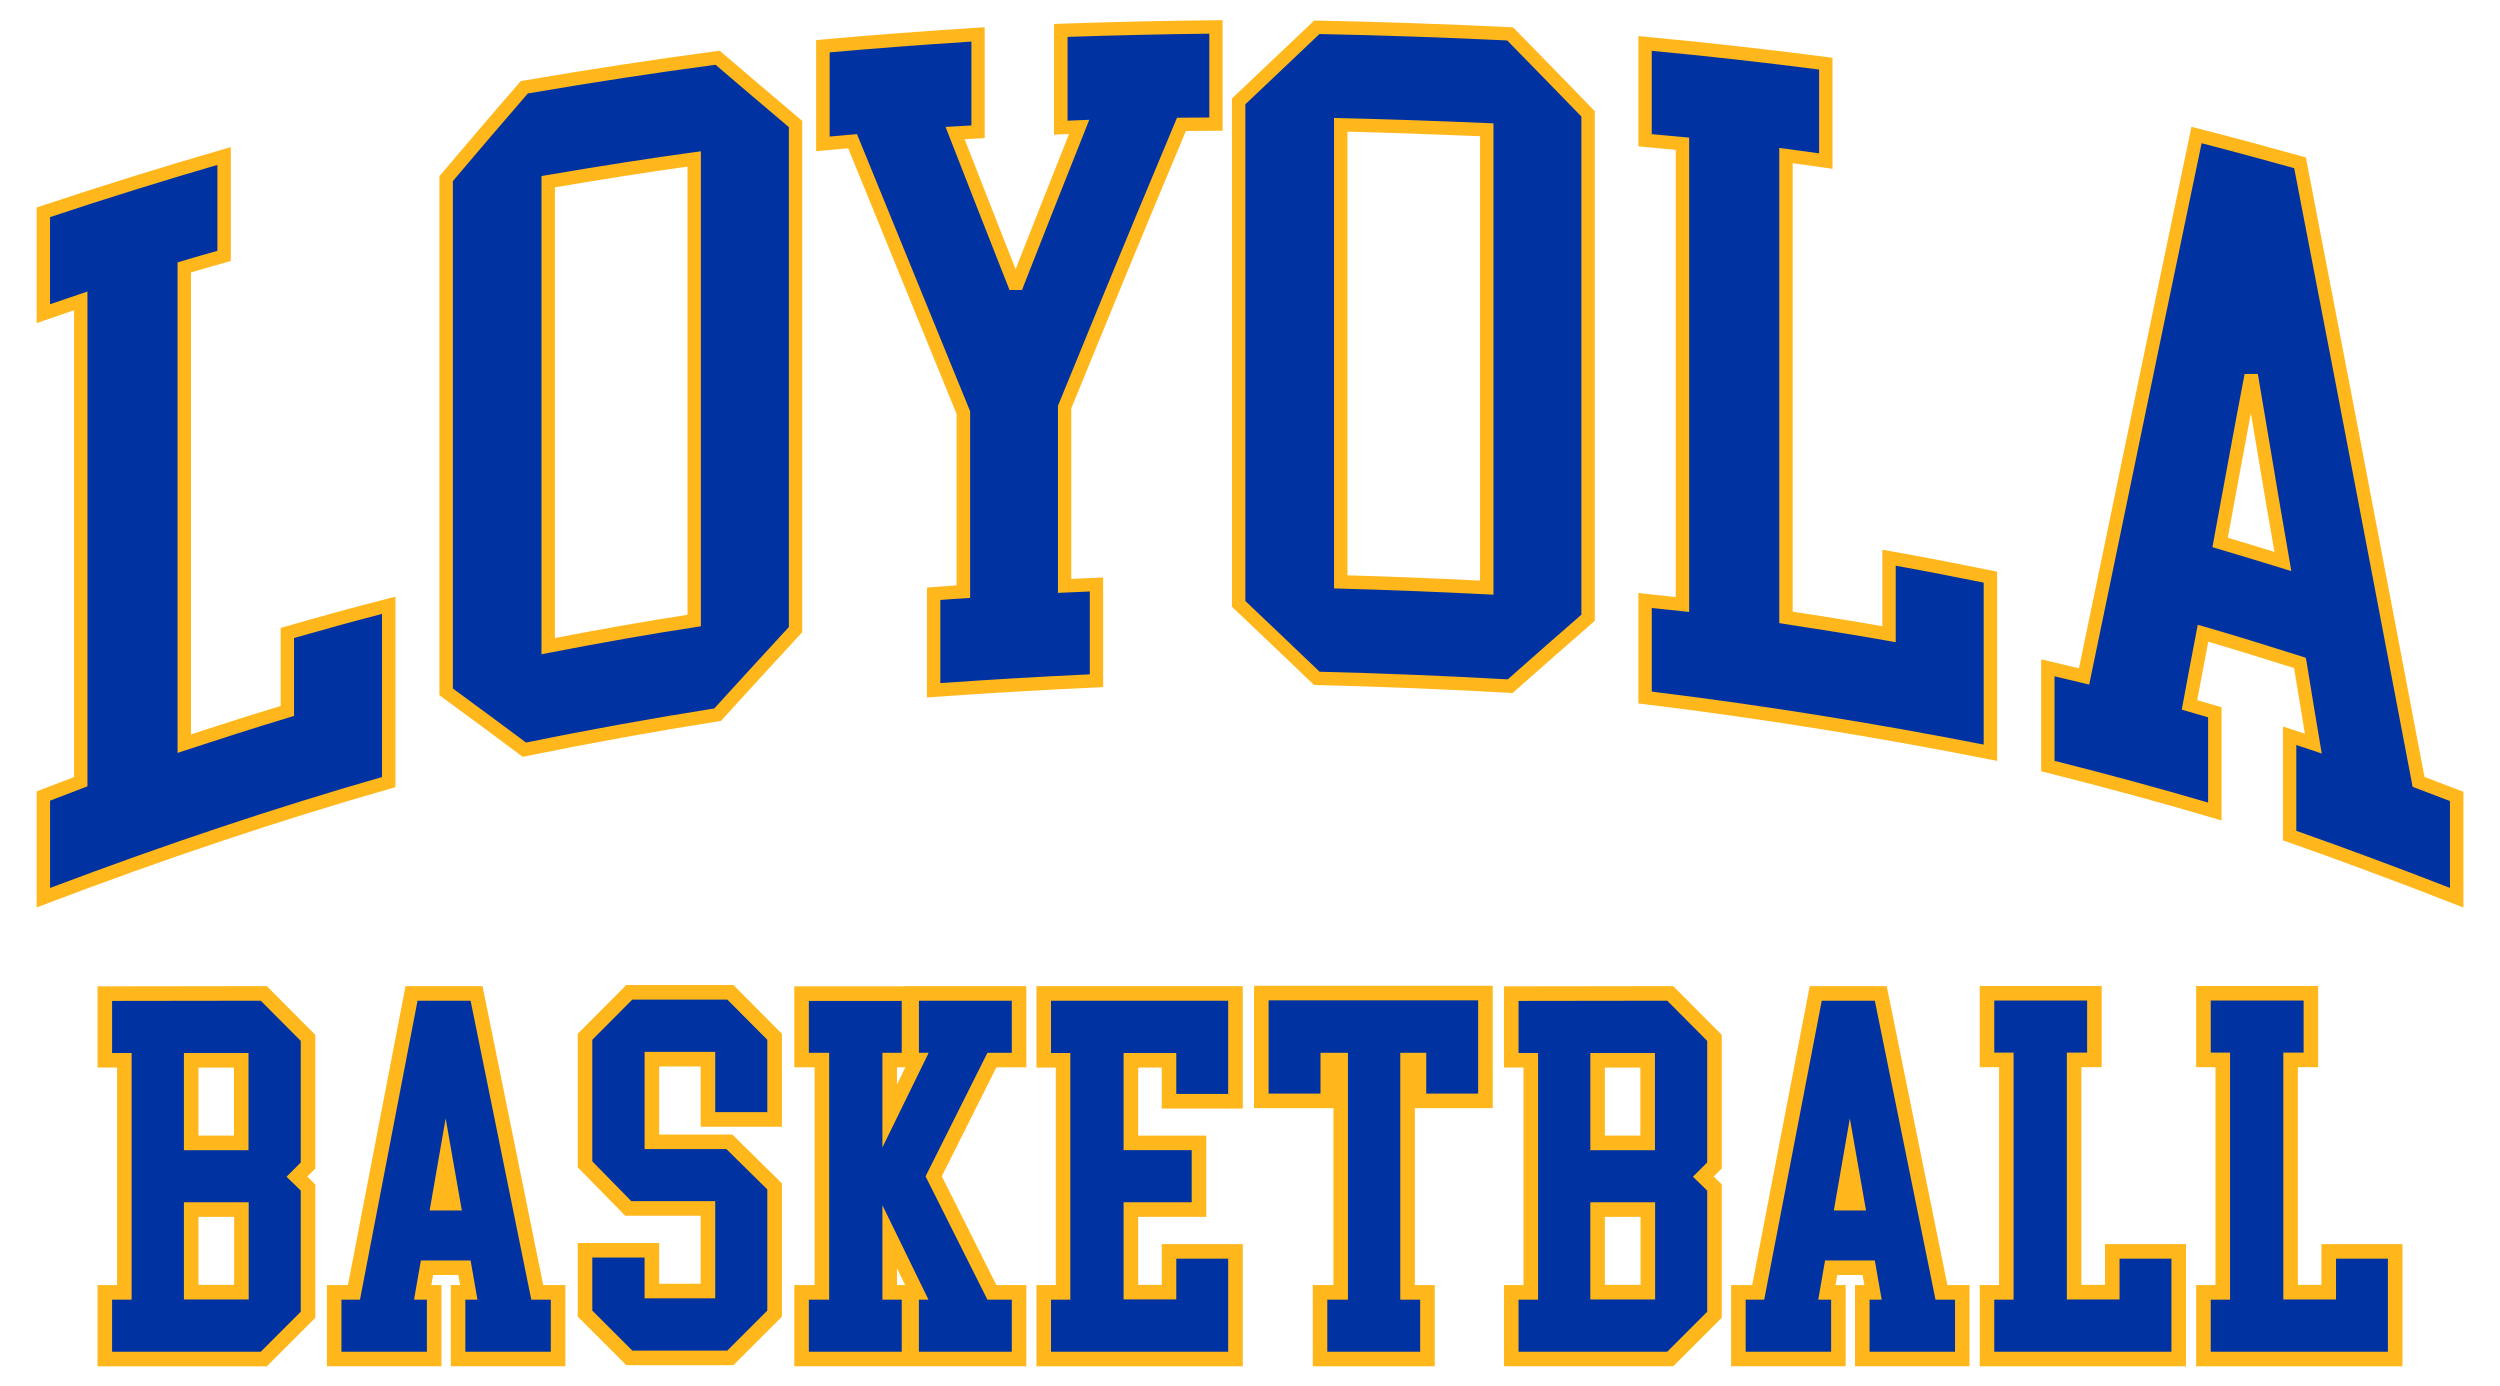 <?xml version="1.0" encoding="utf-8"?>
<!-- Generator: Adobe Illustrator 27.7.0, SVG Export Plug-In . SVG Version: 6.00 Build 0)  -->
<svg version="1.1" id="b" xmlns="http://www.w3.org/2000/svg" xmlns:xlink="http://www.w3.org/1999/xlink" x="0px" y="0px"
	 viewBox="0 0 741.55 411.25" style="enable-background:new 0 0 741.55 411.25;" xml:space="preserve">
<style type="text/css">
	.st0{fill:#0033A1;}
	.st1{fill:#FFB71B;}
</style>
<g>
	<g>
		<g>
			<path class="st0" d="M658.54,160.91c1.5-8.29,3.08-16.59,4.58-24.86c1.5-8.27,3.08-16.54,4.65-24.8
				c1.5,9.2,3.15,18.42,4.65,27.62c1.5,9.2,3.15,18.45,4.72,27.67C670.92,164.63,664.69,162.72,658.54,160.91 M682.23,196.64
				c1.29,7.93,2.58,15.92,3.94,23.93c-2.36-0.8-4.72-1.58-7.02-2.33c0,9.87,0,19.76,0,29.61c16.46,5.79,33,11.96,49.54,18.42
				c0-10,0-20.02,0-30.05c-3.79-1.45-7.59-2.92-11.31-4.31c-5.87-30.98-11.8-61.85-17.61-92.42c-5.79-30.49-11.74-60.95-17.54-91.2
				c-10.24-2.84-20.47-5.66-30.71-8.24c-5.58,26.87-11.23,53.64-16.75,80.46c-5.51,26.77-11.1,53.48-16.61,80.15
				c-3.58-0.88-7.16-1.71-10.74-2.56c0,9.74,0,19.46,0,29.14c16.46,4.13,33,8.58,49.54,13.49c0-9.79,0-19.61,0-29.45
				c-2.51-0.72-5.01-1.45-7.52-2.17c1.29-7.08,2.65-14.18,4.01-21.26C663.05,190.6,672.64,193.62,682.23,196.64z M541.57,47.77
				c0-9.64,0-19.25,0-28.89c-17.9-2.33-35.79-4.34-53.62-5.99c0,9.59,0,19.15,0,28.7c3.65,0.36,7.37,0.7,11.1,1.03
				c0,22.79,0,45.6,0,68.34c0,22.76,0,45.58,0,68.34c-3.72-0.39-7.44-0.77-11.1-1.19c0,9.61,0,19.22,0,28.78
				c34.15,4.16,68.29,9.61,102.44,16.38c0-8.66,0-17.34,0-26.02c0-8.66,0-17.39,0-26.07c-10.02-2.01-20.04-4-30.06-5.76
				c0,7.57,0,15.14,0,22.68c-10.24-1.83-20.4-3.41-30.57-4.99c0-22.81,0-45.68,0-68.49c0-22.81,0-45.65,0-68.49
				C533.7,46.66,537.63,47.2,541.57,47.77z M390.6,8.09c-7.73,7.31-15.46,14.65-23.19,21.99c0,24.85,0,49.71,0,74.54
				s0,49.68,0,74.51c7.73,7.31,15.46,14.7,23.19,22.09c19.11,0.47,38.23,1.24,57.34,2.33c7.66-6.79,15.39-13.59,23.12-20.31
				c0-24.88,0-49.81,0-74.72s0-49.84,0-74.75c-7.73-8.01-15.46-15.89-23.12-23.72C428.83,9.12,409.72,8.47,390.6,8.09z M441,174.3
				c-14.46-0.72-28.92-1.32-43.31-1.71c0-22.58,0-45.19,0-67.77c0-22.58,0-45.19,0-67.8c14.39,0.34,28.85,0.85,43.31,1.47
				c0,22.63,0,45.29,0,67.9C441,129.03,441,151.66,441,174.3z M276.93,176.13c0,9.56,0,19.12,0,28.63
				c16.11-1.16,32.21-2.09,48.32-2.84c0-9.51,0-19.02,0-28.55c-3.15,0.13-6.3,0.28-9.45,0.41c0-8.84,0-17.67,0-26.51
				c0-8.84,0-17.67,0-26.53c5.73-14.08,11.52-28.11,17.25-42.06c5.72-13.93,11.6-27.88,17.39-41.8c3.36-0.03,6.8-0.05,10.24-0.08
				c0-9.59,0-19.2,0-28.81c-15.39,0.15-30.71,0.52-46.03,1.03c0,9.64,0,19.25,0,28.86c1.79-0.08,3.58-0.15,5.44-0.23
				c-6.3,15.86-12.6,31.73-18.83,47.64c-6.01-15.27-12.03-30.54-17.97-45.81c2.22-0.13,4.51-0.26,6.8-0.39c0-9.64,0-19.25,0-28.89
				c-15.39,0.98-30.71,2.12-46.03,3.51c0,9.66,0,19.33,0,28.96c2.93-0.26,5.87-0.54,8.8-0.8c5.44,13.36,10.95,26.77,16.39,40.18
				c5.44,13.41,10.95,26.82,16.46,40.31c0,8.86,0,17.72,0,26.56c0,8.86,0,17.7,0,26.56C282.8,175.66,279.86,175.87,276.93,176.13z
				 M155.53,25.89c-7.73,8.89-15.46,17.98-23.19,27.1c0,25.37,0,50.77,0,76.12s0,50.74,0,76.12c7.73,5.68,15.46,11.34,23.19,17.16
				c19.11-3.9,38.23-7.36,57.34-10.39c7.66-8.42,15.39-16.85,23.12-25.24c0-24.98,0-49.99,0-74.98s0-49.99,0-74.98
				c-7.73-6.54-15.46-13.1-23.12-19.66C193.75,19.66,174.64,22.61,155.53,25.89z M205.92,184.06c-14.46,2.22-28.92,4.81-43.31,7.6
				c0-22.94,0-45.94,0-68.88c0-22.94,0-45.91,0-68.88c14.39-2.45,28.85-4.78,43.31-6.74c0,22.81,0,45.65,0,68.47
				C205.92,138.41,205.92,161.25,205.92,184.06z M66.48,75.91c0-9.87,0-19.74,0-29.63c-17.9,5.17-35.79,10.75-53.62,16.69
				c0,10.02,0,20.05,0,30.07c3.65-1.27,7.37-2.53,11.1-3.8c0,23.77,0,47.57,0,71.31c0,23.77,0,47.57,0,71.31
				c-3.72,1.42-7.44,2.87-11.1,4.26c0,10.05,0,20.13,0,30.15c34.14-13,68.29-24.54,102.43-34.29c0-8.71,0-17.47,0-26.2
				c0-8.73,0-17.49,0-26.25c-10.02,2.56-20.04,5.32-30.06,8.22c0,7.7,0,15.42,0,23.12c-10.24,3.07-20.4,6.36-30.57,9.69
				c0-23.51,0-47.07,0-70.61c0-23.51,0-47.07,0-70.64C58.6,78.13,62.54,77.02,66.48,75.91z"/>
		</g>
		<g>
			<path class="st1" d="M730.68,269.19l-2.71-1.06c-17.1-6.68-33.74-12.87-49.47-18.4l-1.33-0.47V215.5l2.61,0.85
				c1.28,0.42,2.58,0.84,3.89,1.28c-1-5.97-1.97-11.96-2.92-17.78l-0.27-1.68c-8.37-2.64-16.97-5.34-25.47-7.82
				c-1.12,5.86-2.22,11.62-3.27,17.33l7.22,2.09v33.61l-2.55-0.76c-15.39-4.57-31.56-8.97-49.45-13.46l-1.5-0.38v-33.21l5.99,1.42
				c1.74,0.41,3.47,0.82,5.21,1.24c2.16-10.44,4.33-20.89,6.5-31.35c3.24-15.57,6.47-31.17,9.69-46.78
				c3.43-16.66,6.97-33.59,10.39-49.95c2.12-10.16,4.25-20.32,6.36-30.51l0.42-2.03l2.01,0.51c10.43,2.63,20.91,5.52,30.75,8.25
				l1.19,0.33l0.23,1.21c2.35,12.26,4.72,24.55,7.1,36.87c3.44,17.8,6.99,36.2,10.44,54.34c2.64,13.87,5.3,27.81,7.97,41.79
				c3.14,16.46,6.3,32.98,9.44,49.54c2.1,0.79,4.22,1.61,6.35,2.42l5.2,1.99V269.19z M681.14,246.45
				c14.54,5.13,29.85,10.81,45.56,16.92v-25.77l-2.65-1.01c-2.47-0.95-4.94-1.9-7.37-2.81l-1.05-0.39l-0.21-1.1
				c-3.21-16.92-6.43-33.8-9.64-50.63c-2.67-13.98-5.33-27.92-7.97-41.79c-3.44-18.13-7-36.53-10.44-54.33
				c-2.3-11.91-4.6-23.8-6.87-35.66c-8.84-2.45-18.16-5.01-27.46-7.39c-1.98,9.5-3.96,18.99-5.94,28.48
				c-3.42,16.37-6.96,33.29-10.38,49.94c-3.21,15.61-6.45,31.21-9.69,46.78c-2.31,11.13-4.62,22.25-6.92,33.36l-0.42,2.02l-2-0.49
				c-2.39-0.59-4.78-1.15-7.18-1.72l-1.1-0.26v25.08c16.37,4.13,31.31,8.19,45.56,12.38v-25.3l-7.81-2.25l0.32-1.77
				c1.27-7,2.63-14.06,4.01-21.28l0.41-2.14l2.09,0.6c9.59,2.76,19.33,5.83,28.75,8.8l1.17,0.37l0.27,1.23l0.47,2.89
				c1.12,6.88,2.27,13.99,3.47,21.02l0.56,3.29l-3.16-1.07c-1.47-0.5-2.94-0.99-4.39-1.46V246.45z M10.87,269.16v-34.41l1.28-0.49
				c1.77-0.68,3.55-1.36,5.35-2.06c1.48-0.57,2.98-1.15,4.47-1.72V92.02c-2.84,0.97-5.67,1.93-8.46,2.9l-2.64,0.92v-34.3l1.36-0.45
				c18-6,36.06-11.62,53.69-16.72l2.54-0.73v33.78L67,77.83c-3.39,0.96-6.89,1.94-10.34,2.97v137.03
				c8.11-2.65,17.33-5.62,26.59-8.42v-23.14l1.44-0.42c10.93-3.16,20.79-5.85,30.12-8.23l2.48-0.63v56.51l-1.44,0.41
				c-32.68,9.32-67.09,20.84-102.27,34.23L10.87,269.16z M14.85,237.49v25.9c33.84-12.8,66.94-23.86,98.46-32.9V182.1
				c-8.15,2.11-16.72,4.46-26.09,7.15v23.11l-1.42,0.43c-10.7,3.22-21.43,6.7-30.52,9.68l-2.61,0.86V77.84l1.41-0.43
				c3.46-1.05,6.97-2.05,10.4-3.01V48.92c-16.33,4.75-33.01,9.95-49.64,15.48v25.85c2.8-0.96,5.63-1.93,8.47-2.89l2.63-0.89v146.77
				l-1.28,0.49c-1.92,0.73-3.83,1.47-5.74,2.2C17.56,236.45,16.2,236.97,14.85,237.49z M592.38,225.7l-2.37-0.47
				c-33.83-6.71-68.24-12.21-102.29-16.36l-1.75-0.21v-32.77l2.21,0.25c2.93,0.33,5.9,0.65,8.88,0.96V44.45
				c-3.12-0.28-6.24-0.57-9.3-0.87l-1.79-0.18V10.71l2.17,0.2c17.38,1.61,35.44,3.63,53.69,6l1.73,0.23v32.93l-2.27-0.33
				c-3.18-0.46-6.38-0.9-9.54-1.33v133.01c8.72,1.35,17.67,2.75,26.59,4.32v-22.68l2.33,0.41c10.13,1.77,20.43,3.82,30.11,5.77
				l1.6,0.32V225.7z M489.94,205.14c32.78,4.04,65.88,9.32,98.46,15.72v-48.04c-8.44-1.7-17.32-3.45-26.09-5.02v22.69l-2.34-0.42
				c-10.17-1.82-20.44-3.42-30.38-4.96l-1.82-0.28V43.88l2.25,0.29c3.16,0.41,6.36,0.85,9.56,1.31V20.63
				c-16.85-2.17-33.53-4.04-49.64-5.56v24.72c3.07,0.3,6.18,0.58,9.29,0.86l1.81,0.16v140.7l-2.19-0.23
				c-2.98-0.31-5.96-0.62-8.9-0.94V205.14z M155.05,224.5l-0.72-0.54c-6.64-4.99-13.39-9.96-19.93-14.76l-4.06-2.98V52.26l0.47-0.56
				c7.39-8.71,15.26-17.99,23.21-27.12l0.47-0.53l0.7-0.12c19.72-3.38,39.04-6.34,57.41-8.77l0.88-0.12l0.67,0.58
				c6.76,5.79,14.11,12.04,23.11,19.65l0.7,0.6v151.65l-0.53,0.57c-9.39,10.2-16.52,17.98-23.11,25.23l-0.47,0.52l-0.69,0.11
				c-19,3-38.26,6.49-57.25,10.37L155.05,224.5z M134.32,204.22l2.44,1.79c6.31,4.63,12.82,9.42,19.25,14.24
				c18.54-3.77,37.32-7.17,55.86-10.11c6.35-6.98,13.22-14.48,22.13-24.16V37.71c-8.39-7.1-15.35-13.01-21.75-18.5
				c-17.85,2.37-36.57,5.24-55.68,8.51c-7.6,8.75-15.14,17.62-22.24,25.99V204.22z M274.94,206.89v-32.59l1.81-0.16
				c2.17-0.19,4.42-0.36,6.99-0.53v-50.86l-4.95-12.09c-3.81-9.3-7.61-18.58-11.37-27.86c-3.19-7.86-6.4-15.72-9.61-23.58
				c-2.08-5.08-4.16-10.16-6.22-15.24c-0.98,0.09-1.96,0.18-2.94,0.27c-1.47,0.14-2.94,0.27-4.41,0.4l-2.16,0.19V11.9l1.81-0.17
				c14.27-1.3,29.34-2.45,46.08-3.52l2.11-0.13v32.88l-1.88,0.11c-1.36,0.08-2.72,0.15-4.07,0.23
				c5.03,12.91,10.13,25.88,15.12,38.54c5.27-13.42,10.63-26.93,15.85-40.09l-4.45,0.19V7.1l1.92-0.07
				c16.19-0.55,31.26-0.89,46.07-1.03l2.01-0.02v32.79l-10.89,0.08c-1.67,4.01-3.35,8.03-5.03,12.04
				c-3.91,9.36-7.95,19.03-11.86,28.54l-4.43,10.77c-4.16,10.12-8.47,20.59-12.68,30.93v50.58c0.88-0.04,1.76-0.08,2.65-0.12
				c1.58-0.07,3.15-0.14,4.73-0.21l2.07-0.09v32.52l-1.9,0.09c-16.68,0.78-32.92,1.73-48.27,2.84L274.94,206.89z M278.92,177.96
				v24.66c14.17-1,29.06-1.88,44.34-2.6v-24.58c-0.88,0.04-1.76,0.08-2.65,0.12c-1.58,0.07-3.15,0.14-4.73,0.21l-2.07,0.09v-55.5
				l0.15-0.36c4.26-10.47,8.61-21.06,12.83-31.3l4.43-10.76c3.91-9.52,7.96-19.2,11.87-28.56c1.85-4.42,3.69-8.84,5.53-13.25
				l0.51-1.21l9.58-0.07V9.99c-13.55,0.15-27.35,0.46-42.05,0.95V35.8l6.43-0.27l-1.51,3.82c-6.07,15.28-12.34,31.08-18.44,46.67
				l-3.7,0c-5.9-14.98-11.99-30.46-17.97-45.82l-0.99-2.55l2.73-0.16c1.61-0.09,3.27-0.19,4.93-0.28V12.33
				c-15.16,0.98-28.96,2.04-42.05,3.21v24.97c0.74-0.07,1.48-0.14,2.23-0.2c1.47-0.14,2.94-0.27,4.42-0.4l1.46-0.13l0.55,1.36
				c2.25,5.52,4.51,11.06,6.78,16.59c3.21,7.85,6.43,15.72,9.62,23.59c3.76,9.27,7.56,18.55,11.37,27.85l5.24,12.81v55.38
				l-1.87,0.12C283.28,177.63,281.03,177.79,278.92,177.96z M448.65,205.57l-0.82-0.05c-18.99-1.08-38.26-1.86-57.27-2.32
				l-0.77-0.02l-0.85-0.81c-7.51-7.17-15.27-14.59-22.9-21.81l-0.62-0.59V29.22l0.62-0.59c7.73-7.34,15.46-14.68,23.2-21.99
				l0.59-0.56l0.81,0.02c19.32,0.39,38.63,1.05,57.39,1.97l0.78,0.04l3.67,3.75c6.55,6.69,13.32,13.61,20.01,20.54l0.56,0.58v151.18
				l-0.68,0.59c-7.39,6.42-15.16,13.25-23.11,20.29L448.65,205.57z M391.42,199.25c18.53,0.46,37.3,1.22,55.81,2.26
				c7.5-6.65,14.84-13.09,21.84-19.18V34.57c-6.5-6.72-13.07-13.44-19.43-19.94L447.07,12c-18.21-0.88-36.94-1.52-55.69-1.91
				c-7.33,6.93-14.65,13.88-21.98,20.84v147.34C376.74,185.22,384.2,192.35,391.42,199.25z M160.62,194.07V52.22l1.65-0.28
				c16.94-2.89,30.72-5.03,43.37-6.75l2.26-0.31v140.89l-1.69,0.26c-13.37,2.05-27.51,4.54-43.23,7.58L160.62,194.07z M164.6,55.57
				v133.68c14.18-2.73,27.08-4.99,39.33-6.89V49.43C192.35,51.03,179.75,53,164.6,55.57z M442.99,176.39l-2.09-0.1
				c-15.71-0.79-29.86-1.34-43.26-1.7l-1.94-0.05V34.99l2.04,0.05c13.27,0.31,27.45,0.79,43.35,1.47l1.9,0.08V176.39z
				 M399.68,170.66c12.26,0.34,25.17,0.85,39.33,1.55V40.4c-14.3-0.6-27.21-1.04-39.33-1.34V170.66z M679.65,169.39l-3.09-0.95
				c-6.11-1.87-12.42-3.81-18.59-5.63l-1.72-0.5l0.32-1.76c0.77-4.26,1.56-8.52,2.35-12.78c0.75-4.03,1.5-8.06,2.23-12.08
				c1.5-8.26,3.1-16.64,4.64-24.76l3.93-0.01c0.75,4.58,1.53,9.16,2.32,13.75c0.79,4.63,1.58,9.25,2.34,13.87
				c1,6.12,2.08,12.38,3.13,18.42c0.53,3.08,1.07,6.16,1.59,9.23L679.65,169.39z M660.81,159.51c4.6,1.36,9.26,2.78,13.83,4.19
				c-0.35-2.01-0.7-4.03-1.04-6.04c-1.05-6.06-2.13-12.32-3.14-18.46c-0.75-4.61-1.54-9.23-2.33-13.84
				c-0.16-0.93-0.32-1.87-0.48-2.8c-0.87,4.63-1.74,9.27-2.58,13.87c-0.73,4.03-1.48,8.06-2.23,12.09
				C662.16,152.17,661.48,155.84,660.81,159.51z"/>
		</g>
	</g>
	<g>
		<path class="st1" d="M28.93,405.27v-24.09h5.79v-64.52h-5.79v-24.09l50.21-0.07l14.39,14.46v39.63L91.14,349l2.39,2.33v39.55
			l-14.39,14.4H28.93z M69.45,381.12v-20.18H58.87v20.18H69.45z M69.39,336.85v-20.18H58.87v20.18H69.39z"/>
		<path class="st0" d="M77.35,296.83l11.86,11.92v36.06l-4.22,4.23l4.22,4.11v35.94l-11.86,11.86h-44.1V385.5h5.79v-73.16h-5.79
			v-15.45L77.35,296.83z M54.55,341.17h19.16v-28.82H54.55V341.17z M73.77,356.62H54.55v28.82h19.22V356.62z"/>
		<polygon class="st1" points="133.71,405.27 133.71,381.18 136.49,381.18 135.96,378.19 128.47,378.19 127.95,381.18 
			130.95,381.18 130.95,405.27 96.96,405.27 96.96,381.18 103.21,381.18 120.29,292.51 143.13,292.51 161.13,381.18 167.7,381.18 
			167.7,405.27 		"/>
		<path class="st0" d="M124.84,373.87l-2.03,11.63h3.82v15.45h-25.35V385.5h5.5l17.07-88.67h15.74l18,88.67h5.79v15.45h-25.35V385.5
			h3.59l-2.03-11.63H124.84z M136.99,359.05l-4.8-27.32l-4.75,27.32H136.99z"/>
		<polygon class="st1" points="185.77,404.94 171.37,390.55 171.37,368.7 195.52,368.7 195.52,380.79 207.83,380.79 207.83,360.61 
			185.45,360.61 171.37,346.25 171.37,306.64 185.76,292.18 217.54,292.18 231.93,306.64 231.93,334.22 207.83,334.22 
			207.83,316.33 195.52,316.33 195.52,336.52 217.22,336.52 231.93,351.01 231.93,390.55 217.53,404.94 		"/>
		<path class="st0" d="M215.74,296.5l11.86,11.92v21.47h-15.45v-17.88H191.2v28.82h24.25l12.15,11.98v35.94l-11.86,11.86h-28.19
			l-11.86-11.86v-15.74h15.51v12.1h20.95v-28.82h-24.89l-11.57-11.81v-36.06l11.86-11.92H215.74z"/>
		<path class="st1" d="M235.6,405.27v-24.09h6.02v-64.58h-6.02v-24.03h32.64v-0.06h36.19v24.09h-8.89l-16.18,32.31l16.18,32.26h8.89
			v24.09H235.6z M268.49,381.18l-2.43-4.98v4.98h2.19H268.49z M266.06,321.68l2.48-5.08h-2.48V321.68z"/>
		<path class="st0" d="M300.11,400.95h-27.55V385.5h2.84l-13.66-28.01v28.01h5.73v15.45h-27.55V385.5h6.02v-73.21h-6.02v-15.4h27.55
			v15.4h-5.73v28.07l13.72-28.07h-2.89v-15.45h27.55v15.45h-7.23l-18.35,36.64l18.35,36.58h7.23V400.95z"/>
		<polygon class="st1" points="307.44,405.27 307.44,381.18 313.17,381.18 313.17,316.66 307.44,316.66 307.44,292.51 
			368.63,292.51 368.63,328.82 344.6,328.82 344.6,316.66 337.61,316.66 337.61,336.85 357.81,336.85 357.81,360.94 337.61,360.94 
			337.61,381.12 344.6,381.12 344.6,369.03 368.63,369.03 368.63,405.27 		"/>
		<path class="st0" d="M348.91,385.44v-12.1h15.39v27.61h-52.55V385.5h5.73v-73.16h-5.73v-15.51h52.55v27.66h-15.39v-12.15h-15.63
			v28.82h20.2v15.45h-20.2v28.82H348.91z"/>
		<polygon class="st1" points="389.39,405.27 389.39,381.18 395.53,381.18 395.53,328.7 371.97,328.7 371.97,292.4 442.77,292.4 
			442.77,328.7 419.68,328.7 419.68,381.18 425.58,381.18 425.58,405.27 		"/>
		<path class="st0" d="M399.85,312.29h-8.16v12.1h-15.4v-27.67h62.16v27.67h-15.4v-12.1h-7.7v73.21h5.9v15.45h-27.55V385.5h6.13
			V312.29z"/>
		<path class="st1" d="M446.11,405.27v-24.09h5.79v-64.52h-5.79v-24.09l50.21-0.07l14.39,14.46v39.63l-2.39,2.39l2.39,2.33v39.55
			l-14.4,14.4H446.11z M486.62,381.12v-20.18h-10.58v20.18H486.62z M486.56,336.85v-20.18h-10.52v20.18H486.56z"/>
		<path class="st0" d="M494.53,296.83l11.86,11.92v36.06l-4.23,4.23l4.23,4.11v35.94l-11.86,11.86h-44.1V385.5h5.79v-73.16h-5.79
			v-15.45L494.53,296.83z M471.73,341.17h19.16v-28.82h-19.16V341.17z M490.94,356.62h-19.22v28.82h19.22V356.62z"/>
		<polygon class="st1" points="550.23,405.27 550.23,381.18 553,381.18 552.48,378.19 544.98,378.19 544.46,381.18 547.46,381.18 
			547.46,405.27 513.48,405.27 513.48,381.18 519.73,381.18 536.8,292.51 559.64,292.51 577.64,381.18 584.21,381.18 584.21,405.27 
					"/>
		<path class="st0" d="M541.35,373.87l-2.02,11.63h3.82v15.45h-25.35V385.5h5.5l17.07-88.67h15.74l18,88.67h5.79v15.45h-25.35V385.5
			h3.59l-2.03-11.63H541.35z M553.5,359.05l-4.8-27.32l-4.75,27.32H553.5z"/>
		<polygon class="st1" points="587.23,405.27 587.23,381.18 592.96,381.18 592.96,316.55 587.23,316.55 587.23,292.46 
			623.41,292.46 623.41,316.55 617.39,316.55 617.39,381.12 624.38,381.12 624.38,369.03 648.41,369.03 648.41,405.27 		"/>
		<path class="st0" d="M613.07,312.23v73.21h15.63v-12.1h15.39v27.61h-52.55V385.5h5.73v-73.27h-5.73v-15.45h27.55v15.45H613.07z"/>
		<polygon class="st1" points="651.43,405.27 651.43,381.18 657.16,381.18 657.16,316.55 651.43,316.55 651.43,292.46 
			687.61,292.46 687.61,316.55 681.59,316.55 681.59,381.12 688.58,381.12 688.58,369.03 712.62,369.03 712.62,405.27 		"/>
		<path class="st0" d="M677.28,312.23v73.21h15.63v-12.1h15.39v27.61h-52.55V385.5h5.73v-73.27h-5.73v-15.45h27.55v15.45H677.28z"/>
	</g>
</g>
</svg>
